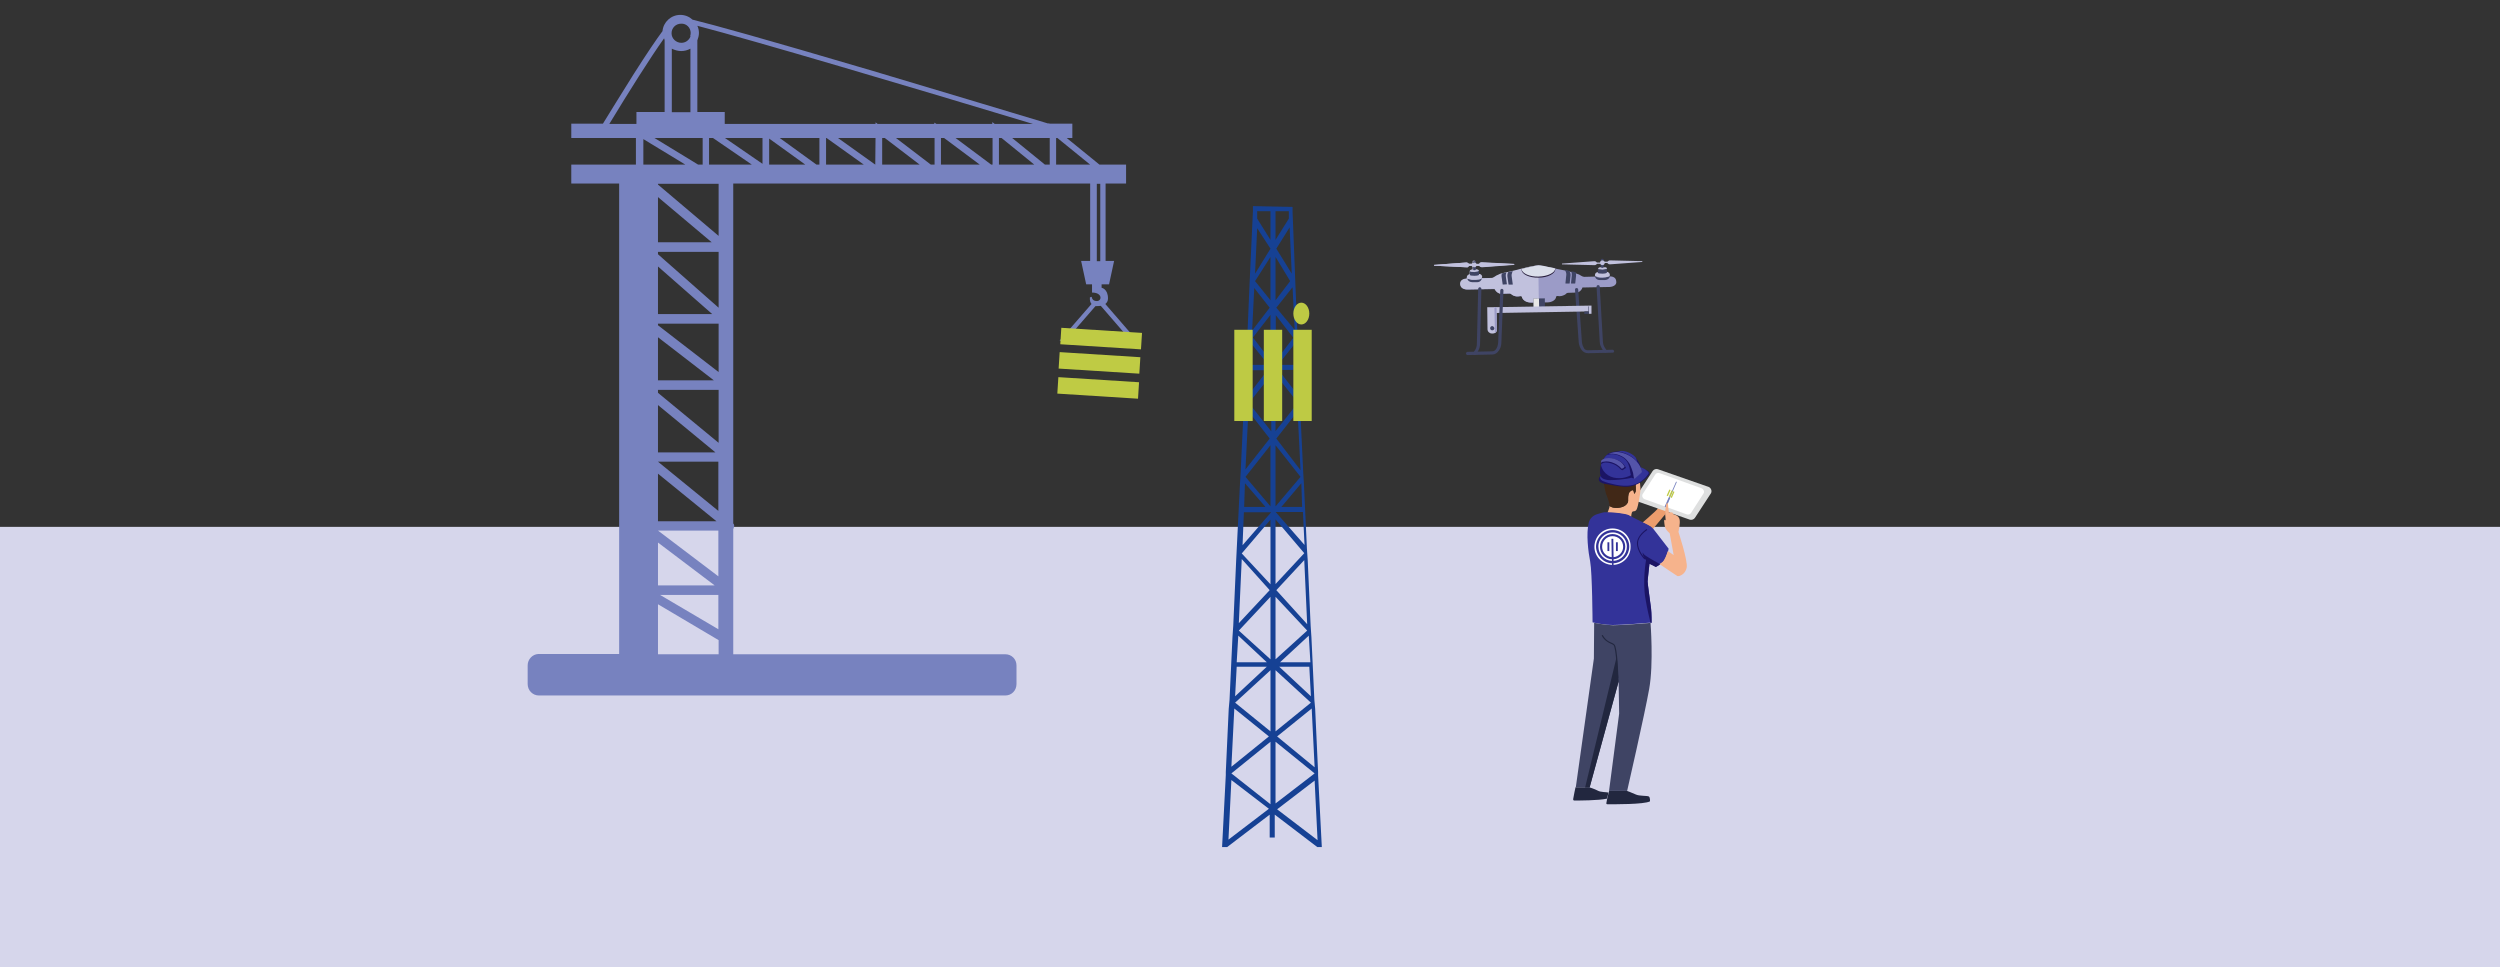 <?xml version="1.0" encoding="utf-8"?>
<!-- Generator: $$$/GeneralStr/196=Adobe Illustrator 27.6.0, SVG Export Plug-In . SVG Version: 6.00 Build 0)  -->
<svg version="1.1" id="Ebene_1" xmlns="http://www.w3.org/2000/svg" xmlns:xlink="http://www.w3.org/1999/xlink" x="0px" y="0px"
	 viewBox="0 0 940 363.6" style="enable-background:new 0 0 940 363.6;" xml:space="preserve">
<rect x="0" y="0" width="940" height="363.6" fill="#333333" stroke="none"/>
<style type="text/css">
	.st0{fill:#D6D6EB;}
	.st1{fill:#7782BF;}
	.st2{fill:#9B9BC7;}
	.st3{fill:#C1C1DD;}
	.st4{fill:#3F4464;}
	.st5{fill:#E7E7E7;}
	.st6{fill:#291F3E;}
	.st7{fill:#DADEEA;}
	.st8{fill:#BFCB44;}
	.st9{fill:#EC9D6D;}
	.st10{fill:#DEDFDF;}
	.st11{fill:#FFFFFF;}
	.st12{fill:#22273F;}
	.st13{fill:#F6B38C;}
	.st14{fill:#412817;}
	.st15{fill:#333399;}
	.st16{fill:#1B1464;}
	.st17{fill:#5454A9;}
	.st18{fill:#164194;}
	.st19{fill:#BECA44;}
</style>
<g id="HG">
</g>
<g id="Globus">
</g>
<rect y="198.1" class="st0" width="940" height="165.5"/>
<g>
	<path class="st1" d="M198.4,250.2v7c0,2.4,1.9,4.3,4.2,4.3H378c2.4,0,4.2-1.9,4.2-4.3v-7c0-2.4-1.9-4.2-4.2-4.2H275.7v-47.2
		c0.3-0.1,0.1-0.2,0.2-0.4c0.2-0.5,0.3-1.1-0.2-1.6V69h134.2v29.1h-3.4l1.9,8.8h2.2v3.1c4,0,3.8,3.2,1.8,3.2c-1.9,0-1.9-1.6-1.9-1.6
		l-0.7,0.2c-0.1,1.2,0.2,2,0.6,2.5L398.5,128c-0.1,0-0.3-0.1-0.5-0.1c1.1,0.2,2,0.8,2.5,1.1c-0.1-0.1-0.2-0.2-0.4-0.3l11.8-13.6
		c0.5,0,1.3,0,2-0.1l11.5,13.3c0.6-0.3,1.3-0.5,1.9-0.5l-11.7-13.5c0.6-0.5,1-1.1,1-2.1c0-3.6-2.4-4-2.4-4v-1.3h2.8l1.9-8.8h-3.2V69
		h7.7v-7.1h-10l-12.3-10h2.1v-5.4h-8.6l-0.3-0.3v0.3c-11-3.3-38.5-11.6-66-19.8c-42-12.4-60.1-17.4-67.9-19.3
		c-1.2-1.1-2.8-1.8-4.6-1.8c-3.5,0-6.4,2.7-6.7,6.1c-2.3,3.1-5.7,8.1-10.8,16.1c-4.9,7.8-9.7,15.6-11.6,18.7h-11.9v5.4h24.3v10
		h-24.3V69h18v176.9h-30.4C200.3,246,198.4,247.8,198.4,250.2z M412.4,69.1h1.3v29.1h-1.3V69.1z M397.1,51.9h0.5l12.3,10h-12.8V51.9
		z M249.9,42.1h-10.6v4.5h-10.2c7.4-12.2,15.4-24.9,20.6-32.2c0.1,0.2,0.1,0.5,0.2,0.7V42.1z M259.7,12.4c0,0.4-0.1,0.9-0.2,1.2h0.1
		v0.2c-0.6,1.4-1.9,2.3-3.4,2.3c-2,0-3.7-1.6-3.7-3.6s1.6-3.6,3.6-3.6C258.1,8.8,259.7,10.4,259.7,12.4z M256.1,19.2
		c1.2,0,2.4-0.3,3.5-0.9v23.9h-7V18.3C253.6,18.8,254.9,19.2,256.1,19.2z M264.2,51.9v10h-1.7l-16.4-10H264.2z M392.9,61.9l-12.3-10
		h14.1v10H392.9z M375.6,51.9h1l12.3,10h-13.3V51.9z M372.7,61.9l-13.4-10h13.9v10H372.7z M353.9,51.9h1.1l13.4,10h-14.6v-10H353.9z
		 M350,61.9l-13.1-10h14.5v10H350z M331.7,51.9h1l13.1,10h-14.1V51.9z M330,46.6l-0.8-0.6v0.6h-56.7v-4.5h-10.3V15.2
		c0.3-0.8,0.6-1.8,0.6-2.8c0-0.9-0.2-1.9-0.6-2.7c20.8,5.4,80.2,23,126.2,36.9H374l-0.9-0.7v0.7h-21l-0.8-0.5v0.5H330z M329.1,61.9
		l-14-10h14.1L329.1,61.9L329.1,61.9z M310.6,51.9h0.2l14,10h-14.2V51.9z M307,61.9l-13.8-10h14.9v10H307z M289.2,52.1l13.6,9.8
		h-13.6V52.1z M286.7,61.6l-14.1-9.7h14.1V61.6z M266.6,61.9v-10h1.5l14.6,10H266.6z M270.1,192.1l-22.7-18.5h22.7V192.1z
		 M270.1,199.5v17.2l-22.7-17.2H270.1z M270.1,223.7v12.9l-21.9-12.9H270.1z M247.4,227.2l22.8,13.5v5.3h-22.8L247.4,227.2z
		 M247.4,204l21.3,16.1h-21.3L247.4,204z M247.4,178.1l22,17.9h-22V178.1z M247.4,152.3l21.6,17.8h-21.6V152.3z M247.4,146.6h22.8
		v19.9l-22.8-18.8L247.4,146.6L247.4,146.6z M247.4,126.8l21,16.2h-21V126.8z M247.4,121.7h22.8v18.2l-22.8-17.6L247.4,121.7
		L247.4,121.7z M247.4,100.2l20.4,17.9h-20.4V100.2z M247.4,94.7h22.8v21l-22.8-20.1L247.4,94.7L247.4,94.7z M247.4,74.1l20.2,17
		h-20.2L247.4,74.1L247.4,74.1z M247.4,69.1h22.8v19.6l-22.8-19.3L247.4,69.1L247.4,69.1z M241.9,52.3l15.8,9.6h-15.8L241.9,52.3
		L241.9,52.3z"/>
</g>
<g>
	<g>
		<path class="st2" d="M605.2,107.9l-10.2,0.2l-0.2,0.5c-0.3,0.6-1.1,1.4-2,1.4l-3.2,0.1c-0.2,0-0.5,0.1-0.6,0.2
			c-0.4,0.5-1.1,0.8-1.9,1c-0.5,0.1-1,0.1-1.4,0h-0.1c-0.3,0-0.5,0.1-0.5,0.3c-0.1,1.2-1.6,2.1-3.3,2.1l-6,0.1
			c-0.9,0-1.7-0.2-2.3-0.6s-1-0.9-1.1-1.5c0-0.2-0.4-0.4-0.7-0.3c-0.4,0.1-0.9,0.1-1.4,0.1c-0.9-0.1-1.6-0.5-2-0.9
			c-0.1-0.1-0.4-0.2-0.6-0.2l-3.2,0.1c-0.9,0-1.7-0.7-2.1-1.3l-0.3-0.5l-10.2,0.2c-1.6,0-2.8-0.7-2.7-2.3c0.1-1.2,1.2-1.7,2.5-1.8
			h0.1c0.1,0,0.1,0,0.2,0l9.2-0.2c0.7,0,1.4-0.7,2-1l0.3-0.1l0.6-0.3c0.2-0.1,0.4-0.2,0.7-0.3c0,0,0,0,0.1,0c0.2,0,0.5-0.1,0.9-0.2
			c0.2-0.1,0.5-0.1,0.8-0.2l0,0c0.2,0,0.4-0.1,0.6-0.1c0.4-0.1,0.9-0.2,1.4-0.3c0.1,0,0.2-0.1,0.3-0.1c1-0.2,2.1-0.5,3.2-0.8l0,0
			l0,0c1-0.2,2-0.5,2.9-0.7c0.1,0,0.3-0.1,0.4-0.1c0.2,0,0.3-0.1,0.5-0.1c1.4-0.3,2.4-0.5,2.6-0.5c0.2,0,1.2,0.2,2.6,0.4
			c0.1,0,0.3,0.1,0.4,0.1c0.2,0,0.5,0.1,0.8,0.2c0.4,0.1,0.8,0.2,1.2,0.2c0.4,0.1,0.9,0.2,1.3,0.3l0,0l0,0c1.2,0.2,2.5,0.5,3.6,0.7
			l0,0c0.6,0.1,1.2,0.2,1.7,0.4c0.1,0,0.2,0,0.3,0.1c0.1,0,0.2,0,0.3,0.1c0.2,0,0.3,0.1,0.5,0.1c0.6,0.1,1,0.2,1,0.2
			c0.1,0,0.2,0.1,0.2,0.1c0.1,0.1,0.3,0.1,0.4,0.2l0.6,0.2l0.3,0.1c0.6,0.3,1.3,0.9,2,0.9l4-0.1l0,0l5.4-0.1l0,0l0,0h0.1l0,0
			c1.3,0,2.4,0.5,2.5,1.8C608,107,606.8,107.8,605.2,107.9z"/>
		<path class="st3" d="M578.4,99.7l0.2,14h-3c-0.9,0-1.7-0.2-2.3-0.6s-1-0.9-1.1-1.5c0-0.2-0.4-0.4-0.7-0.3
			c-0.4,0.1-0.9,0.1-1.4,0.1c-0.9-0.1-1.6-0.5-2-0.9c-0.1-0.1-0.4-0.2-0.6-0.2l-3.2,0.1c-0.9,0-1.7-0.7-2.1-1.3l-0.3-0.5l-10.2,0.2
			c-1.6,0-2.8-0.7-2.7-2.3c0.1-1.2,1.2-1.7,2.5-1.8c0-0.1,0-0.1,0-0.2l0,0l0,0l0,0v-0.2c0-0.6,0.5-1.1,1.1-1.1V102
			c0-0.3,0.3-0.6,0.7-0.6h0.4c0,0,0,0,0-0.1v-0.9c-0.2-0.1-0.3-0.3-0.3-0.4h-0.9c-0.1,0-0.2,0.1-0.3,0.1c-0.1,0.3-0.4,0.5-0.8,0.4
			l-12.2-0.6v-0.3l12.2-0.9c0.3,0,0.6,0.2,0.8,0.4c0.1,0.1,0.2,0.1,0.3,0.1h0.9c0.1-0.2,0.2-0.3,0.3-0.4v-0.5c0-0.2,0.1-0.3,0.3-0.3
			h0.4c0.2,0,0.3,0.1,0.3,0.3v0.5c0.1,0.1,0.3,0.3,0.3,0.4h0.9c0.1,0,0.2-0.1,0.3-0.1c0.1-0.3,0.4-0.5,0.8-0.5l12.2,0.6v0.3
			l-12.2,0.9c-0.3,0-0.6-0.2-0.8-0.4c-0.1-0.1-0.2-0.1-0.3-0.1H555c-0.1,0.2-0.2,0.3-0.3,0.4v0.9c0,0,0,0,0,0.1h0.4
			c0.4,0,0.7,0.2,0.7,0.6l0,0v1.2c0.6,0,1.1,0.5,1.1,1.1v0.2l0,0c0,0,0,0,0,0.1l0,0v0.1l3.9-0.1c0.7,0,1.4-0.7,2-1l0.3-0.1l0.6-0.3
			c0.2-0.1,0.4-0.2,0.7-0.3c0,0,0,0,0.1,0c0.2,0,0.5-0.1,0.9-0.2c0.2-0.1,0.5-0.1,0.8-0.2l0,0c0.2,0,0.4-0.1,0.6-0.1
			c0.4-0.1,0.9-0.2,1.4-0.3c0.1,0,0.2-0.1,0.3-0.1c1-0.2,2.1-0.5,3.2-0.8l0,0l0,0c1-0.2,2-0.5,2.9-0.7c0.1,0,0.3-0.1,0.4-0.1
			c0.2,0,0.3-0.1,0.5-0.1C577.2,99.9,578.2,99.7,578.4,99.7z"/>
		<g id="XMLID_94_">
			
				<rect x="576.5" y="112.2" transform="matrix(1 -1.672891e-02 1.672891e-02 1 -1.827 9.697)" class="st4" width="4.3" height="3.8"/>
		</g>
		<g id="XMLID_93_">
			
				<rect x="576.5" y="112.2" transform="matrix(1 -1.672891e-02 1.672891e-02 1 -1.823 9.678)" class="st5" width="2.1" height="3.3"/>
		</g>
		<g id="XMLID_90_">
			<g id="XMLID_92_">
				<path class="st4" d="M603.6,132.6c-0.2,0-0.4-0.1-0.5-0.3l-0.7-1.1c-0.5-0.8-0.9-1.8-0.9-2.7l-1.2-20.7c0-0.3,0.2-0.6,0.6-0.6
					c0.3,0,0.6,0.2,0.6,0.6l1.2,20.7c0,0.8,0.3,1.5,0.7,2.2l0.7,1.1c0.2,0.3,0.1,0.6-0.2,0.8C603.9,132.6,603.8,132.6,603.6,132.6z"
					/>
			</g>
			<g id="XMLID_91_">
				<path class="st4" d="M606.4,132.6l-9.3,0.2c-0.9,0-1.8-0.4-2.4-1.2c-0.6-0.8-1-1.8-1.1-2.9l-1.4-19.8c0-0.3,0.2-0.6,0.6-0.6
					c0.3,0,0.6,0.2,0.6,0.6l1.4,19.8c0.1,0.8,0.4,1.6,0.8,2.3c0.3,0.5,0.9,0.7,1.4,0.7l9.3-0.2c0.3,0,0.6,0.3,0.6,0.6
					S606.7,132.6,606.4,132.6z"/>
			</g>
		</g>
		<g id="XMLID_83_">
			<g id="XMLID_86_">
				<g id="XMLID_89_">
					<polygon class="st3" points="597.4,118 597.4,117.1 561.7,117.7 561.7,115.5 598.4,114.9 598.4,118 					"/>
				</g>
				<g id="XMLID_88_">
					<polygon class="st4" points="595.7,117.1 597.2,117.1 597.2,115.2 597.4,115.2 597.4,118 595.7,118 					"/>
				</g>
				<g id="XMLID_87_">
					<path class="st3" d="M559.2,115.5l0.1,8.3c0,0.9,0.8,1.6,1.6,1.6h0.5c0.2,0,0.5-0.1,0.7-0.2c0.5-0.2,0.8-0.7,0.7-1.2l-0.1-8.5
						h-0.8L559.2,115.5z"/>
				</g>
			</g>
			<g id="XMLID_85_">
				<path class="st4" d="M561.9,123.4c0,0.4-0.3,0.8-0.8,0.8c-0.4,0-0.8-0.3-0.8-0.8c0-0.4,0.3-0.8,0.8-0.8
					C561.5,122.7,561.8,123,561.9,123.4z"/>
			</g>
			<g id="XMLID_84_">
				<path class="st2" d="M562.7,115.5l0.1,8.5c0,0.5-0.3,1-0.7,1.2l-0.2-9.7H562.7z"/>
			</g>
		</g>
		<g id="XMLID_80_">
			<g id="XMLID_82_">
				<path class="st4" d="M554.5,133.5c-0.1,0-0.2,0-0.3-0.1c-0.3-0.2-0.4-0.5-0.2-0.8l0.7-1.1c0.4-0.7,0.6-1.4,0.6-2.2l0.5-20.7
					c0-0.3,0.3-0.6,0.6-0.6s0.6,0.3,0.6,0.6v0.1l-0.5,20.6c0,1-0.3,1.9-0.8,2.8l-0.7,1.1C554.9,133.3,554.7,133.4,554.5,133.5z"/>
			</g>
			<g id="XMLID_81_">
				<path class="st4" d="M561.1,133.3l-9.3,0.2c-0.3,0-0.6-0.3-0.6-0.6s0.3-0.6,0.6-0.6l9.3-0.2c0.5,0,1.1-0.3,1.4-0.8
					c0.5-0.7,0.7-1.5,0.8-2.3l0.8-19.8c0-0.3,0.3-0.6,0.6-0.6s0.6,0.3,0.6,0.6l-0.8,19.8c0,1.1-0.4,2.1-1,2.9
					C562.9,132.8,562,133.3,561.1,133.3z"/>
			</g>
		</g>
		<g id="XMLID_79_">
			<path class="st6" d="M584.8,101.2c0,1.7-2.8,3.2-6.3,3.2c-3.5,0.1-6.4-1.3-6.4-3c0-0.1,0-0.1,0-0.2l0,0v-0.1l0,0
				c1-0.2,2-0.5,2.9-0.7c0.1,0,0.3-0.1,0.4-0.1c0.2,0,0.3-0.1,0.5-0.1c1.4-0.3,2.4-0.5,2.6-0.5c0.2,0,1.2,0.2,2.6,0.4
				c0.1,0,0.3,0.1,0.4,0.1c0.2,0,0.5,0.1,0.8,0.2c0.4,0.1,0.8,0.2,1.2,0.2c0.4,0.1,0.9,0.2,1.3,0.3l0,0v0.1l0,0
				C584.8,101.1,584.8,101.1,584.8,101.2z"/>
		</g>
		<g id="XMLID_77_">
			<g>
				<path class="st7" d="M584.8,100.9C584.8,100.8,584.8,100.8,584.8,100.9c-0.5-0.1-0.9-0.2-1.3-0.3c-0.4-0.1-0.8-0.2-1.2-0.2
					c-0.3-0.1-0.5-0.1-0.8-0.2c-0.1,0-0.3-0.1-0.4-0.1c-1.4-0.3-2.4-0.4-2.6-0.4c-0.2,0-1.2,0.2-2.6,0.5c-0.2,0-0.3,0.1-0.5,0.1
					c-0.1,0-0.2,0.1-0.4,0.1c-0.9,0.2-1.9,0.4-2.9,0.7l0,0l0,0v0.1l0,0c0.2,1.6,3,2.9,6.4,2.8S584.7,102.6,584.8,100.9L584.8,100.9
					L584.8,100.9L584.8,100.9z"/>
			</g>
		</g>
		<g id="XMLID_74_">
			<g id="XMLID_76_">
				<path class="st4" d="M566.6,106.9C566.6,107,566.6,107,566.6,106.9l-1.5,0.1c0,0-0.1,0-0.1-0.1l-0.4-2.8c-0.1-0.5,0-0.9,0.1-1.3
					c0.2,0,0.5-0.1,0.9-0.2c0.2-0.1,0.5-0.1,0.8-0.2l0,0c-0.2,0.5-0.3,1.1-0.2,1.7L566.6,106.9z"/>
			</g>
			<g id="XMLID_75_">
				<path class="st4" d="M568.4,104l0.4,2.9c0,0.1,0,0.1-0.1,0.1h-1.4c-0.1,0-0.1,0-0.1-0.1l-0.4-2.8c-0.1-0.6,0-1.3,0.3-1.8l0,0
					c0.4-0.1,0.9-0.2,1.4-0.3c0.1,0,0.2-0.1,0.3-0.1l-0.2,0.5C568.4,102.9,568.3,103.4,568.4,104z"/>
			</g>
		</g>
		<g id="XMLID_71_">
			<g id="XMLID_73_">
				<path class="st4" d="M592.6,103.7l-0.3,2.8c0,0.1-0.1,0.1-0.1,0.1h-1.4c-0.1,0-0.1-0.1-0.1-0.1l0.3-2.9c0-0.5,0-1.1-0.2-1.6
					c0.2,0,0.3,0.1,0.5,0.1c0.6,0.1,1,0.2,1,0.2c0.1,0,0.2,0.1,0.2,0.1C592.6,102.9,592.6,103.3,592.6,103.7z"/>
			</g>
			<g id="XMLID_72_">
				<path class="st4" d="M590.5,103.7l-0.3,2.8c0,0.1,0,0.1-0.1,0.1h-1.4c-0.1,0-0.1-0.1-0.1-0.1l0.3-2.9c0.1-0.6,0-1.1-0.3-1.7
					l-0.2-0.4c0.6,0.1,1.2,0.2,1.7,0.4C590.4,102.5,590.6,103.1,590.5,103.7z"/>
			</g>
		</g>
		<g id="XMLID_70_">
			<path class="st4" d="M605.3,103.6c0,0.4-1.3,0.7-2.8,0.8s-2.7-0.3-2.8-0.7l0,0c0,0.9,0.8,1.6,1.8,1.6h2
				C604.6,105.2,605.4,104.5,605.3,103.6L605.3,103.6z"/>
		</g>
		<g id="XMLID_69_">
			<path class="st3" d="M605.3,103.5v-0.2c0-0.6-0.6-1.1-1.2-1.1l-3.2,0.1c-0.7,0-1.2,0.5-1.2,1.1v0.2l0,0c0,0.4,1.3,0.7,2.8,0.7
				C604.1,104.3,605.4,104,605.3,103.5C605.4,103.6,605.4,103.5,605.3,103.5z"/>
		</g>
		<g id="XMLID_68_">
			<path class="st3" d="M603.5,100.5h-1.9c-0.4,0-0.7,0.3-0.7,0.6v0.2l1.7,0.2l1.6-0.3V101C604.2,100.7,603.9,100.4,603.5,100.5z"/>
		</g>
		<g id="XMLID_67_">
			<path class="st4" d="M602.5,101.4c-0.9,0-1.7-0.1-1.7-0.3v1.5c0,0.2,0.8,0.3,1.7,0.3s1.7-0.2,1.7-0.4V101
				C604.2,101.2,603.4,101.4,602.5,101.4z"/>
		</g>
		<g id="XMLID_66_">
			<path class="st4" d="M602.5,100.7L602.5,100.7c-0.3,0-0.6-0.2-0.6-0.5v-2.4c0-0.3,0.2-0.5,0.5-0.5h0.1c0.3,0,0.5,0.2,0.5,0.5v2.4
				C603,100.5,602.8,100.7,602.5,100.7z"/>
		</g>
		<g id="XMLID_10_">
			<g id="XMLID_65_">
				<path class="st3" d="M605.3,97.9c-0.3,0-0.6,0.2-0.8,0.4c0,0.1-0.1,0.1-0.3,0.1h-1.1c-0.1,0-0.2,0.1-0.2,0.2v0.1
					c0,0.1,0.1,0.2,0.2,0.2h1.1c0.1,0,0.2,0,0.3,0.1c0.2,0.3,0.5,0.4,0.8,0.4l12.2-0.9v-0.3L605.3,97.9z"/>
			</g>
			<g id="XMLID_11_">
				<path class="st3" d="M599.6,99.7c0.3,0,0.6-0.2,0.8-0.4c0-0.1,0.1-0.1,0.2-0.1h1.1c0.1,0,0.2-0.1,0.2-0.2v-0.1
					c0-0.1-0.1-0.2-0.2-0.2h-1.1c-0.1,0-0.2,0-0.3-0.1c-0.2-0.3-0.5-0.4-0.8-0.4l-12.2,0.9v0.3L599.6,99.7z"/>
			</g>
		</g>
		<g id="XMLID_9_">
			<path class="st3" d="M603.4,98.8c0,0.5-0.4,0.9-0.9,0.9s-0.9-0.4-0.9-0.9s0.4-0.9,0.9-0.9S603.4,98.3,603.4,98.8z"/>
		</g>
		<g id="XMLID_8_">
			<path class="st4" d="M557.2,104.4L557.2,104.4L557.2,104.4c0,0.1,0,0.1,0,0.2c-0.1,0.8-0.8,1.5-1.7,1.5h-2
				c-0.9,0-1.7-0.6-1.8-1.4c0-0.1,0-0.1,0-0.2l0,0v0.1l0,0c0,0,0,0,0,0.1c0,0,0,0,0.1,0.1h0.1c0,0,0.1,0,0.1,0.1h0.1
				c0.2,0.1,0.5,0.1,0.8,0.2c0.1,0,0.3,0,0.5,0.1c0.3,0,0.7,0,1.1,0c0.2,0,0.4,0,0.5,0c0.3,0,0.6-0.1,0.9-0.1c0.1,0,0.1,0,0.2,0
				c0.5-0.1,0.8-0.2,1-0.4C557.2,104.5,557.2,104.5,557.2,104.4L557.2,104.4z"/>
		</g>
		<g id="XMLID_7_">
			<path class="st3" d="M557.2,104.4L557.2,104.4L557.2,104.4c0,0.1-0.1,0.2-0.1,0.2c-0.2,0.2-0.5,0.3-1,0.4c-0.1,0-0.1,0-0.2,0
				c-0.3,0-0.6,0.1-0.9,0.1c-0.2,0-0.4,0-0.5,0c-0.4,0-0.8,0-1.1,0c-0.2,0-0.3,0-0.5-0.1c-0.3-0.1-0.6-0.1-0.8-0.2H552
				c0,0-0.1,0-0.1-0.1h-0.1c0,0,0,0-0.1-0.1c0,0,0,0,0-0.1l0,0v-0.1l0,0l0,0v-0.2c0-0.6,0.5-1.1,1.1-1.1h0.1l3.2-0.1h0.1
				c0.6,0,1.1,0.5,1.1,1.1L557.2,104.4L557.2,104.4z"/>
		</g>
		<g id="XMLID_6_">
			<path class="st3" d="M556.1,101.9v0.2l-1.6,0.3l-1.7-0.2V102c0-0.3,0.3-0.6,0.7-0.6h1.9C555.7,101.3,556,101.5,556.1,101.9
				C556.1,101.8,556.1,101.8,556.1,101.9z"/>
		</g>
		<g id="XMLID_5_">
			<path class="st4" d="M556.1,101.8v1.5c0,0.2-0.7,0.4-1.7,0.4c-0.9,0-1.7-0.1-1.7-0.3V102c0,0.2,0.8,0.3,1.7,0.3
				C555.3,102.2,556,102,556.1,101.8L556.1,101.8z"/>
		</g>
		<g id="XMLID_4_">
			<path class="st4" d="M554.9,98.5v2.7c0,0,0,0,0,0.1c0,0.2-0.2,0.3-0.3,0.3h-0.4c-0.2,0-0.3-0.1-0.3-0.3c0,0,0,0,0-0.1v-2.7
				c0-0.2,0.1-0.3,0.3-0.3h0.4C554.7,98.2,554.9,98.3,554.9,98.5z"/>
		</g>
		<g id="XMLID_1_">
			<g id="XMLID_3_">
				<path class="st3" d="M569.4,99.3v0.3l-12.2,0.9c-0.3,0-0.6-0.2-0.8-0.4c-0.1-0.1-0.2-0.1-0.3-0.1H555c-0.1,0-0.1,0-0.2-0.1
					c0,0-0.1-0.1-0.1-0.2v-0.1c0-0.1,0-0.1,0.1-0.2c0,0,0.1-0.1,0.2-0.1h1.1c0.1,0,0.2-0.1,0.3-0.1c0.1-0.3,0.4-0.5,0.8-0.5
					L569.4,99.3z"/>
			</g>
			<g id="XMLID_2_">
				<path class="st3" d="M553.9,99.6L553.9,99.6c0,0.2,0,0.2-0.1,0.3c0,0-0.1,0.1-0.2,0.1h-1.1c-0.1,0-0.2,0.1-0.3,0.1
					c-0.1,0.3-0.4,0.5-0.8,0.4l-12.2-0.6v-0.3l12.2-0.9c0.3,0,0.6,0.2,0.8,0.4c0.1,0.1,0.2,0.1,0.3,0.1h1.1c0.1,0,0.1,0,0.2,0.1
					C553.9,99.5,553.9,99.5,553.9,99.6z"/>
			</g>
		</g>
		<path class="st3" d="M555.2,99.6c0,0.1,0,0.2,0,0.3c-0.1,0.2-0.2,0.3-0.3,0.4c-0.2,0.1-0.3,0.2-0.5,0.2s-0.4-0.1-0.5-0.2
			c-0.2-0.1-0.3-0.3-0.3-0.4s0-0.2,0-0.3c0-0.1,0-0.2,0-0.3c0.1-0.2,0.2-0.3,0.3-0.4s0.3-0.2,0.5-0.2s0.4,0.1,0.5,0.2
			s0.3,0.3,0.3,0.4S555.2,99.5,555.2,99.6z"/>
	</g>
</g>
<g>
	<g>
		<g>
			
				<rect x="409.8" y="130.7" transform="matrix(6.306604e-02 -0.998 0.998 6.306604e-02 241.271 548.734)" class="st8" width="6.2" height="30.4"/>
		</g>
		<g>
			
				<rect x="410.3" y="121.2" transform="matrix(6.306604e-02 -0.998 0.998 6.306604e-02 251.213 540.42)" class="st8" width="6.2" height="30.4"/>
		</g>
		<g>
			
				<rect x="411" y="112.1" transform="matrix(6.306604e-02 -0.998 0.998 6.306604e-02 260.873 532.549)" class="st8" width="6.2" height="30.4"/>
		</g>
	</g>
</g>
<g>
	<g>
		<g>
			<path class="st9" d="M630.3,188c0.1,0.4-0.5,1.4-1,2.2s-1.8,1.8-1.8,1.8h-0.1c-0.1-0.6-0.2-1.4-0.2-1.9c-0.1-1-0.3-0.8-0.5-0.8
				s-0.6,2.2-0.6,2.9c0,0.2,0,0.7,0,1.2l-4.6,5.5c-0.2-0.2-0.4-0.4-0.5-0.5c-0.4-0.4-1.8-1.1-3.4-1.9c0,0,5.4-4.7,5.6-5.1
				c0.2-0.4,0.3-2.2,0.1-2.9s0.4-4,1.1-4.3v3.4c0,0.2,0.2,0.5,0.4,0.5h3.3c0.2,0,0.5-0.2,0.5-0.4v-3.5c0.1,0,0.7-0.1,0.8,0.3
				c0.1,0.4-0.1,0.9-0.2,0.9c-0.1,0.1,0.7,0.2,0.7,0.6c0,0.4-0.5,1.2-0.5,1.2S630.2,187.6,630.3,188z"/>
		</g>
		<g>
			<path class="st10" d="M643.3,185.5l-6,9.2c-0.4,0.6-1.2,0.9-1.9,0.7l-19.2-6.7c-1-0.3-1.4-1.5-0.8-2.4l6-9.2
				c0.4-0.6,1.2-0.9,1.9-0.7l19.2,6.7C643.4,183.5,643.8,184.7,643.3,185.5z"/>
		</g>
		<g>
			<path class="st11" d="M640.5,185.6l-4.7,7.3c-0.3,0.5-1,0.7-1.6,0.5l-15.8-5.7c-0.8-0.3-1.2-1.3-0.7-2l4.7-7.3
				c0.3-0.5,1-0.7,1.6-0.5l15.8,5.7C640.6,184,641,184.9,640.5,185.6z"/>
		</g>
		<g>
			<path class="st12" d="M604.8,298c-0.1,0.6-0.4,1.5-0.6,2.3c-3.2,0.7-10.5,0.7-12.3,0.7c-0.2,0-0.4-0.2-0.4-0.5
				c0.2-1.4,0.9-4.5,0.9-4.5h5.1l0,0c0,0,2,0.6,3.3,1.3C601.9,297.9,604,297.8,604.8,298z"/>
		</g>
		<g>
			<path class="st12" d="M620,299.5c0.5,0.4,0.4,1.8,0.4,1.8c-2.2,1.2-13.5,1.1-16,1.1c-0.3,0-0.5-0.2-0.4-0.5
				c0.1-0.4,0.2-1,0.3-1.6c0.2-0.9,0.4-1.8,0.6-2.3c0.1-0.3,0.1-0.6,0.1-0.6h6.8c0,0,1.7,0.6,3.2,1.3
				C616.4,299.4,619.4,299.1,620,299.5z"/>
		</g>
		<g>
			<path class="st13" d="M616.8,183.5c0.1,2-0.9,7-1.4,8s-1.3,0.6-1.6,0.9c-0.4,0.3-0.5,2-0.5,2c-0.4-0.2-0.7-0.4-0.9-0.5
				c-1.2-0.6-5.6-1.1-8-1.1c0,0,0.6-1.4,0.8-2.3c0-0.1,0-0.2,0-0.3l0,0c1.3,1.3,4.8,0.9,6.1-0.3s0.8-1.8,0.9-3.2
				c0.2-1.4,0.4-1.8,1.3-2.3c0.9-0.6,0.9,1.3,0.9,1.3s0.5-0.4,0.6-0.9s0-2.5,0-2.5s0.4-0.9,0.4-2.2c0-1.4-1.2-2.4-1.2-2.4l1-0.3
				c0,0,0.1,0.1,0.8,1.1C616.6,179.4,616.6,181.5,616.8,183.5z"/>
		</g>
		<g>
			<path class="st14" d="M615.7,174.1c1.7,1.1-0.5,3.3-0.5,3.3l-1,0.3c0,0,1.2,1.1,1.2,2.4c0,1.4-0.4,2.2-0.4,2.2s0.2,2,0,2.5
				c-0.1,0.5-0.6,0.9-0.6,0.9s0-1.8-0.9-1.3c-0.9,0.6-1.2,0.9-1.3,2.3c-0.2,1.4,0.4,2-0.9,3.2c-1.3,1.2-4.9,1.5-6.1,0.3l0,0
				c0-0.9-0.4-2.2-1.1-3.9c-0.8-1.9-1.3-6.1-1.3-7.7c0-1.6,0.8-1.9,0.7-2c0-0.1,0.3-1.2,2.2-2.7C607.6,172.4,614,173,615.7,174.1z"
				/>
		</g>
		<g>
			<path class="st15" d="M627.4,206.3c0,0-0.1,0.4-0.2,1c-0.4,1.2-1.1,3.4-2,4.1c-0.4,0.3-0.8,0.6-1.1,0.8c-0.9,0.6-1.5,0.9-1.5,0.9
				l-2.4-1.2c0,0-0.6,5.9-0.7,6.7c0,0.8,1.1,8.5,1.3,10.2s0.2,5.3,0.2,5.3s-0.1,0-0.4,0c-2,0.2-11,0.9-14.2,0.9
				c-2.8,0-5.9-0.6-7.1-0.9c-0.3-0.1-0.5-0.1-0.5-0.1s-0.1-18.5-0.9-22.9c-0.7-3.5-1.6-10.5-0.5-14.7c0.4-1.4,1.5-2.5,2.9-3
				c1-0.3,2.2-0.7,3-0.8c0.2,0,0.6,0,1.1,0c2.3,0,6.8,0.5,8,1.1c0.2,0.1,0.5,0.3,0.9,0.5c1.1,0.6,2.9,1.4,4.4,2.2
				c1.6,0.8,3,1.5,3.4,1.9c0.1,0.1,0.3,0.3,0.5,0.5C623.1,200.7,627.4,206.3,627.4,206.3z"/>
		</g>
		<g>
			<path class="st4" d="M620.6,234.2c0,0,1.2,15.3-0.5,24.8c-1.7,9.6-8.3,38.4-8.3,38.4H605l3.8-29.1l-0.2-12.1L597.7,296h-0.1h-5.1
				l6.8-48.4l0.1-13.4c1.2,0.2,4.2,0.8,7.1,0.9C609.5,235.1,618.6,234.4,620.6,234.2z"/>
		</g>
		<g>
			<polygon class="st12" points="607.9,246.8 596,296.1 597.6,296.1 597.7,296.1 608.6,256.3 			"/>
		</g>
		<g>
			<path class="st16" d="M618.4,210.3c-0.1,0-0.1,0-0.2-0.1c-0.1-0.1-2.8-3-2.7-6s3.4-5.1,3.5-5.2c0.1-0.1,0.3,0,0.3,0.1
				c0.1,0.1,0,0.3-0.1,0.3c0,0-3.3,2.1-3.3,4.8c-0.1,2.8,2.5,5.6,2.6,5.7C618.6,210,618.6,210.1,618.4,210.3
				C618.5,210.3,618.5,210.3,618.4,210.3z"/>
		</g>
		<g>
			<path class="st16" d="M622.6,213.2c0,0,0.6-0.3,1.5-0.9c0.1,0,0.1-0.1,0.2-0.1c-1.2-0.7-5.8-3.2-6.2-3.8
				c-0.5-0.7-0.5-0.7-0.5-0.7s0,1.6,1.3,2.9c0,0-1.4,7.9-0.2,14.6c0.7,4.2,1.5,7.3,1.9,9c0.2,0,0.4,0,0.4,0s0-3.6-0.2-5.3
				s-1.3-9.4-1.3-10.2s0.7-6.7,0.7-6.7L622.6,213.2z"/>
		</g>
		<g>
			<path class="st12" d="M608.3,255c-0.1,0-0.2-0.1-0.2-0.2c0-2.2-0.6-11.5-1.4-12.2c-0.3-0.3-0.7-0.4-1.1-0.6
				c-1-0.5-2.3-1.1-3.3-2.9c-0.1-0.1,0-0.3,0.1-0.3c0.1-0.1,0.3,0,0.3,0.1c1,1.7,2.1,2.3,3.1,2.7c0.5,0.2,0.9,0.4,1.2,0.7
				c1.2,1,1.5,11.8,1.5,12.5C608.5,254.9,608.4,255,608.3,255z"/>
		</g>
		<g>
			<g>
				<g>
					<polygon class="st1" points="625.9,190.5 626.5,190.8 628,187.2 627.5,186.9 					"/>
				</g>
				<g>
					<polygon class="st1" points="626.1,190.5 626.4,190.6 630.5,181.2 630.2,181.1 					"/>
				</g>
			</g>
			<g>
				<g>
					
						<rect x="627.8" y="185.6" transform="matrix(0.398 -0.917 0.917 0.398 208.082 688.852)" class="st8" width="2.5" height="0.5"/>
				</g>
				<g>
					
						<rect x="627.2" y="185.3" transform="matrix(0.398 -0.917 0.917 0.398 207.964 688.095)" class="st8" width="2.5" height="0.5"/>
				</g>
				<g>
					
						<rect x="626.4" y="184.9" transform="matrix(0.398 -0.917 0.917 0.398 207.807 687.171)" class="st8" width="2.5" height="0.5"/>
				</g>
			</g>
		</g>
		<g>
			<path class="st13" d="M626.1,193.3c0-0.5-0.1-0.9,0-1.2c0.1-0.7,0.4-2.9,0.6-2.9c0.2,0,0.5-0.2,0.5,0.8c0,0.5,0.1,1.3,0.2,1.9
				c0.1,0.5,0.1,0.8,0.1,0.8s1.2-0.2,1.4,0.1c0.1,0.3,0.4,0.6,0.4,0.6s1.8,0.3,2.2,1.8s-0.4,4.8-0.4,4.8s3.6,10.9,3.1,13.4
				s-2.7,3.4-3.5,3.2c-0.1,0-6.7-4.5-6.7-4.5c0.3-0.2,0.7-0.5,1.1-0.8c0.9-0.8,1.6-2.9,2-4.1l2.2,1.5l-1.5-8.2c0,0-1.2-1-1.6-1.9
				c-0.4-0.8-0.5-2.9-0.5-2.9s0.2-0.3,0.3-0.3c0.1,0.1,0.3,0.3,0.3,0.3S626.2,194.5,626.1,193.3z"/>
		</g>
	</g>
	<g>
		<g>
			<path class="st11" d="M608.3,207.2h-0.7v-3.3h0.7V207.2z M605.1,207.2h-0.7v-3.3h0.7V207.2z M606.3,201.6c-2.2,0-3.9,1.8-3.9,4
				c0,2.1,1.6,3.7,3.6,3.9l-0.1-6.9h0.7l0.1,6.9c2-0.2,3.6-1.9,3.6-3.9C610.3,203.3,608.5,201.6,606.3,201.6"/>
		</g>
		<g>
			<path class="st11" d="M606.3,198.7c-3.8,0-6.8,3.1-6.8,6.9c0,3.6,2.9,6.6,6.6,6.8l0,0v-0.6c-3.3-0.1-5.9-2.9-6-6.2
				c0-3.4,2.8-6.3,6.2-6.3s6.3,2.8,6.3,6.2c0,3.3-2.5,6.1-5.9,6.3v0.6l0,0c3.6-0.2,6.5-3.2,6.4-6.9
				C613.2,201.7,610.1,198.7,606.3,198.7z"/>
			<path class="st11" d="M611.7,205.5c0-3-2.5-5.4-5.4-5.3c-3,0-5.4,2.5-5.3,5.4c0,2.8,2.3,5.2,5.1,5.3l0,0v-0.6
				c-2.5-0.1-4.5-2.2-4.5-4.7c0-2.6,2.1-4.8,4.7-4.8c2.6,0,4.8,2.1,4.8,4.7c0,2.5-1.9,4.6-4.4,4.8v0.6l0,0
				C609.6,210.7,611.7,208.3,611.7,205.5z"/>
		</g>
	</g>
	<path class="st16" d="M619.5,177c0.2,0.2,0.5,0.3,0.6,0.6c0.3,0.6-0.2,1.2-0.6,1.6c-1.9,2-4.5,3.5-7.2,3.8c-1.3,0.1-2.6,0-3.8-0.2
		c-1.7-0.2-3.4-0.6-5.1-0.9c-0.6-0.1-1.1-0.3-1.6-0.6s-0.8-0.9-0.6-1.5c0.2-0.5,0.6-0.8,1.1-1c2.1-1.1,4.3-2,6.6-2.5
		s4.7-0.8,7.1-0.6c0.6,0,1,0.1,1.6,0.4C618.3,176.3,618.9,176.7,619.5,177z"/>
	<path class="st15" d="M619.5,177.2c0.2,0.2,0.4,0.4,0.4,0.7c0,0.2-0.1,0.3-0.2,0.4c-1.3,1.9-3.3,3.4-5.6,4c-3,0.8-6.3,0.1-9.3-0.7
		c-0.6-0.2-1.2-0.3-1.8-0.6c-0.4-0.1-0.7-0.3-1-0.6s-0.4-0.7-0.3-1.1c0.1-0.3,0.4-0.5,0.7-0.7c0.4-0.3,0.9-0.5,1.3-0.7
		c1.2-0.6,2.5-1,3.8-1.3c2.7-0.7,5.4-1.4,8.1-1.2C617.1,175.6,618.4,176.2,619.5,177.2z"/>
	<path class="st16" d="M602,179.3c0.2,0.4,0.6,0.6,1,0.8c1,0.4,2.1,0.5,3.1,0.4c1.9,0,3.7-0.2,5.6-0.5c0.7-0.1,1.3-0.2,2-0.5
		c0.6-0.3,1.2-0.8,1.7-1.2c0.4-0.3,0.8-0.6,1.1-1c0.1-0.1,0.3-0.3,0.4-0.5c0.2-0.4,0.1-0.9,0-1.3c-0.4-1.3-1-2.4-2-3.4
		c-0.2-0.2-0.5-0.5-0.7-0.7c-1.1-0.9-2.3-1.4-3.7-1.7c-0.6-0.1-1.2-0.1-1.8,0.1c-0.8,0.2-1.7,0.4-2.5,0.5c-0.4,0.1-0.7,0.2-1.1,0.3
		c-1.5,0.5-2.3,2.1-2.9,3.4c-0.1,0.3-0.2,0.6-0.3,0.9c-0.3,1.2-0.4,2.4-0.2,3.6l0,0C601.8,178.8,601.9,179,602,179.3z"/>
	<path class="st15" d="M602,174.9c0.1,0.4,0.2,0.8,0.4,1.2c0.6,1.4,1.8,2.5,3.2,3.1s3,0.7,4.5,0.5c1.1-0.2,2.2-0.5,3.2-1.1
		s1.7-1.5,2.1-2.6c0.2-0.6,0.3-1.2,0.2-1.8c-0.1-0.7-0.2-1.5-0.6-2.2c-0.2-0.2-0.5-0.5-0.7-0.7c-1.1-0.9-2.3-1.4-3.7-1.7
		c-0.6-0.1-1.2-0.1-1.8,0.1c-0.8,0.2-1.7,0.4-2.5,0.5c-0.4,0.1-0.7,0.2-1.1,0.3c-1.5,0.5-2.3,2.1-2.9,3.4
		C602.1,174.3,602,174.6,602,174.9z"/>
	<path class="st16" d="M603.9,171.3c0.9-0.5,1.9-0.6,2.9-0.5s1.9,0.5,2.8,0.9c0.7,0.4,1.3,0.8,1.8,1.4c0.7,0.8,1,1.8,1.3,2.8
		c0.2,1,0.3,2.1,0.6,3.1c0,0.2,0.1,0.4,0.2,0.6c0.2,0.2,0.6,0.3,0.9,0.2c0.2,0,0.4-0.1,0.5-0.3c0.4-0.4,0.8-0.7,1.2-1.1
		c0.3-0.3,0.7-0.6,1-0.9c0.3-0.3,0.1-0.8,0-1.2c-1.1-3-3.8-5.2-6.8-6.1c-0.6-0.2-1.1-0.3-1.7-0.4c-1.3-0.2-2.6,0.2-3.8,0.7
		c-0.1,0-0.1,0.1-0.2,0.1C604.5,170.9,604.2,171.1,603.9,171.3C604,171.3,604,171.3,603.9,171.3z"/>
	<path class="st16" d="M602,174.3c0.2,0.3,0.5-0.1,0.7-0.2c0.3-0.1,0.7-0.2,1-0.2c0.7,0,1.3,0.1,2,0.3c1.1,0.3,2.1,0.8,3,1.6
		c0.3,0.3,0.6,0.7,1,0.9c0.1,0,0.1,0.1,0.2,0.1c0.1,0,0.2,0,0.3-0.1c0.2-0.1,0.4-0.2,0.6-0.4c0.1-0.1,0.4-0.2,0.5-0.3
		c0.1-0.2-0.1-0.4-0.2-0.6c0,0,0-0.1-0.1-0.1c-0.6-1.1-1.6-1.8-2.7-2.3c-1.3-0.6-2.7-0.8-4.1-0.6c-0.4,0.1-0.8,0.2-1.2,0.4
		c-0.2,0.1-0.5,0.3-0.7,0.6c-0.1,0.1-0.2,0.4-0.3,0.7C601.9,174.1,601.9,174.2,602,174.3z"/>
	<path class="st17" d="M601.9,174C602,174.1,602,174.1,601.9,174c0.1,0,0.5-0.3,0.5-0.3c0.2-0.1,0.3-0.1,0.5-0.1
		c1.4-0.3,2.8,0,4.1,0.6c0.3,0.1,0.5,0.3,0.8,0.4c0.6,0.4,1.3,0.9,1.7,1.4c0.1,0.1,0.1,0.2,0.2,0.2c0.4,0.1,1-0.4,1.1-0.7
		c0-0.1,0-0.1,0-0.2c0,0,0-0.1-0.1-0.1c-0.6-1.1-1.6-1.8-2.7-2.3c-1.3-0.6-2.7-0.8-4.1-0.6c-0.4,0.1-0.8,0.2-1.2,0.4
		c-0.2,0.1-0.5,0.3-0.7,0.6C602.1,173.5,602,173.8,601.9,174z"/>
	<path class="st17" d="M604.9,170.7c0.1,0,0.1,0,0.2,0c1.7-0.3,3.3,0.1,4.8,0.9c1.1,0.6,2,1.5,2.7,2.6c0.4,0.6,0.6,1.3,0.9,2
		c0.2,0.7,0.5,1.3,0.6,2c0.1,0.5,0.1,1.1,0.3,1.6c0,0.1,0,0.1,0.1,0.2c0.2,0,0.4-0.1,0.5-0.3c0.4-0.4,0.8-0.7,1.2-1.1
		c0.3-0.3,0.7-0.6,1-0.9c0.3-0.3,0.1-0.8,0-1.2c-1.1-3-3.8-5.2-6.8-6.1c-0.6-0.2-1.1-0.3-1.7-0.4
		C607.4,169.8,606.1,170.1,604.9,170.7z"/>
</g>
<g>
	<path class="st18" d="M471.1,77.5v1.9l-1.4,30.4l-0.6,14.4l-0.3,2.8v3l-0.3,7.5v1.9l-0.6,10.2l-0.3,4.4l-1.1,23.5l-0.3,5l-1.4,28.2
		l-1.1,24.6l-0.3,4.4l-1.1,23.5l-0.3,3.3l-1.1,23.8v1.1l-1.4,27.1h1.9l16-12.2v8.6h1.9v-8.6l16,12.2h1.7l-1.4-27.1v-1.1l-1.1-23.8
		l-0.3-3.3l-1.1-23.5l-0.3-4.4l-1.1-24.6l-0.3-4.4l-1.1-23.8l-0.3-5l-1.1-23.2L489,150l-0.6-10.2v-1.9l-0.3-7.5l-0.3-5.8l-0.6-14.4
		L486,79.7v-1.9L471.1,77.5z M463,290.8l14.7-11.9v23.5L463,290.8L463,290.8L463,290.8z M469.7,151.4l8.3-10.5v21.3l-8.3-10.5V151.4
		z M487.9,151.6l-8.3,10.5v-21.3l8.3,10.5V151.6z M477.7,190.4l-9.4-11.1l9.4-11.9V190.4z M479.6,167.4l9.4,11.9l-9.4,11.1V167.4z
		 M477.7,219.7l-10.8-11.6l10.8-12.7V219.7z M479.6,195.3l10.8,12.7l-10.8,11.6V195.3z M477.7,247.9l-11.9-10.8l11.9-12.7V247.9z
		 M479.6,224.4l11.9,12.7l-11.9,10.8V224.4z M481,250.7h11.3l0.6,11.1L481,250.7z M492.9,264.2L479.6,275v-23L492.9,264.2z
		 M481.3,249l10.8-10l0.6,10H481.3z M479.9,221.9l10.5-11.3l1.1,24.1L479.9,221.9z M479.9,192.8l-0.3-0.3h0.6h9.7l0.6,12.4
		L479.9,192.8z M481.8,190.6l7.5-8.9l0.3,8.9H481.8z M479.9,164.9l8-10.2l1.1,22.1L479.9,164.9z M479.9,115.7l6.1-7.7l0.8,16
		L479.9,115.7z M486.3,127l-6.6,8.6v-17.1L486.3,127z M479.6,112.9V96.6l5.5,9.1L479.6,112.9z M477.7,90.2l-5-8v-2.8h5V90.2z
		 M479.6,79.4h5v2.8l-5,8V79.4z M477.7,112.9l-5.8-7.2l5.8-9.1V112.9z M477.4,115.7l-6.6,8.6l0.8-16L477.4,115.7z M477.7,118.4v17.1
		l-6.6-8.6L477.7,118.4z M477.4,164.9l-9.1,11.6l1.1-21.9L477.4,164.9z M475.8,190.6h-8l0.3-8.9L475.8,190.6z M467.7,192.6h9.7h0.6
		l-0.3,0.3L467.2,205L467.7,192.6z M477.4,221.9l-11.6,12.4l1.1-24.1L477.4,221.9z M476.3,249H465l0.6-10L476.3,249z M465,250.7
		h11.3l-11.9,11.1L465,250.7z M477.7,252v23l-13.3-10.8L477.7,252z M479.6,278.9l14.7,11.9l0,0l0,0l-14.7,11.3V278.9z M480.2,276.9
		l13-10.5l1.1,22.1L480.2,276.9z M487.6,148l-6.9-8.9h6.6L487.6,148z M480.5,137.2l6.4-8l0.3,8H480.5z M485.7,102.9l-5.8-9.4l5-8
		L485.7,102.9z M486.3,79.4L486.3,79.4 M477.7,93.5l-5.8,9.4l0.8-17.1L477.7,93.5z M470.5,129.2l6.4,8h-6.6L470.5,129.2z
		 M476.6,139.2l-6.9,8.9l0.3-8.9H476.6z M464.1,266.4l13,10.5L463,288.3L464.1,266.4z M463,293.3l14.1,10.8l-15.2,11.6L463,293.3z
		 M480.2,304.3l14.1-10.8l1.1,22.4L480.2,304.3z"/>
	<rect x="475.2" y="124" class="st19" width="6.9" height="34.3"/>
	<ellipse class="st19" cx="489.3" cy="117.9" rx="3" ry="4.1"/>
	<rect x="486.3" y="124" class="st19" width="6.9" height="34.3"/>
	<rect x="464.1" y="124" class="st19" width="6.9" height="34.3"/>
</g>
</svg>
